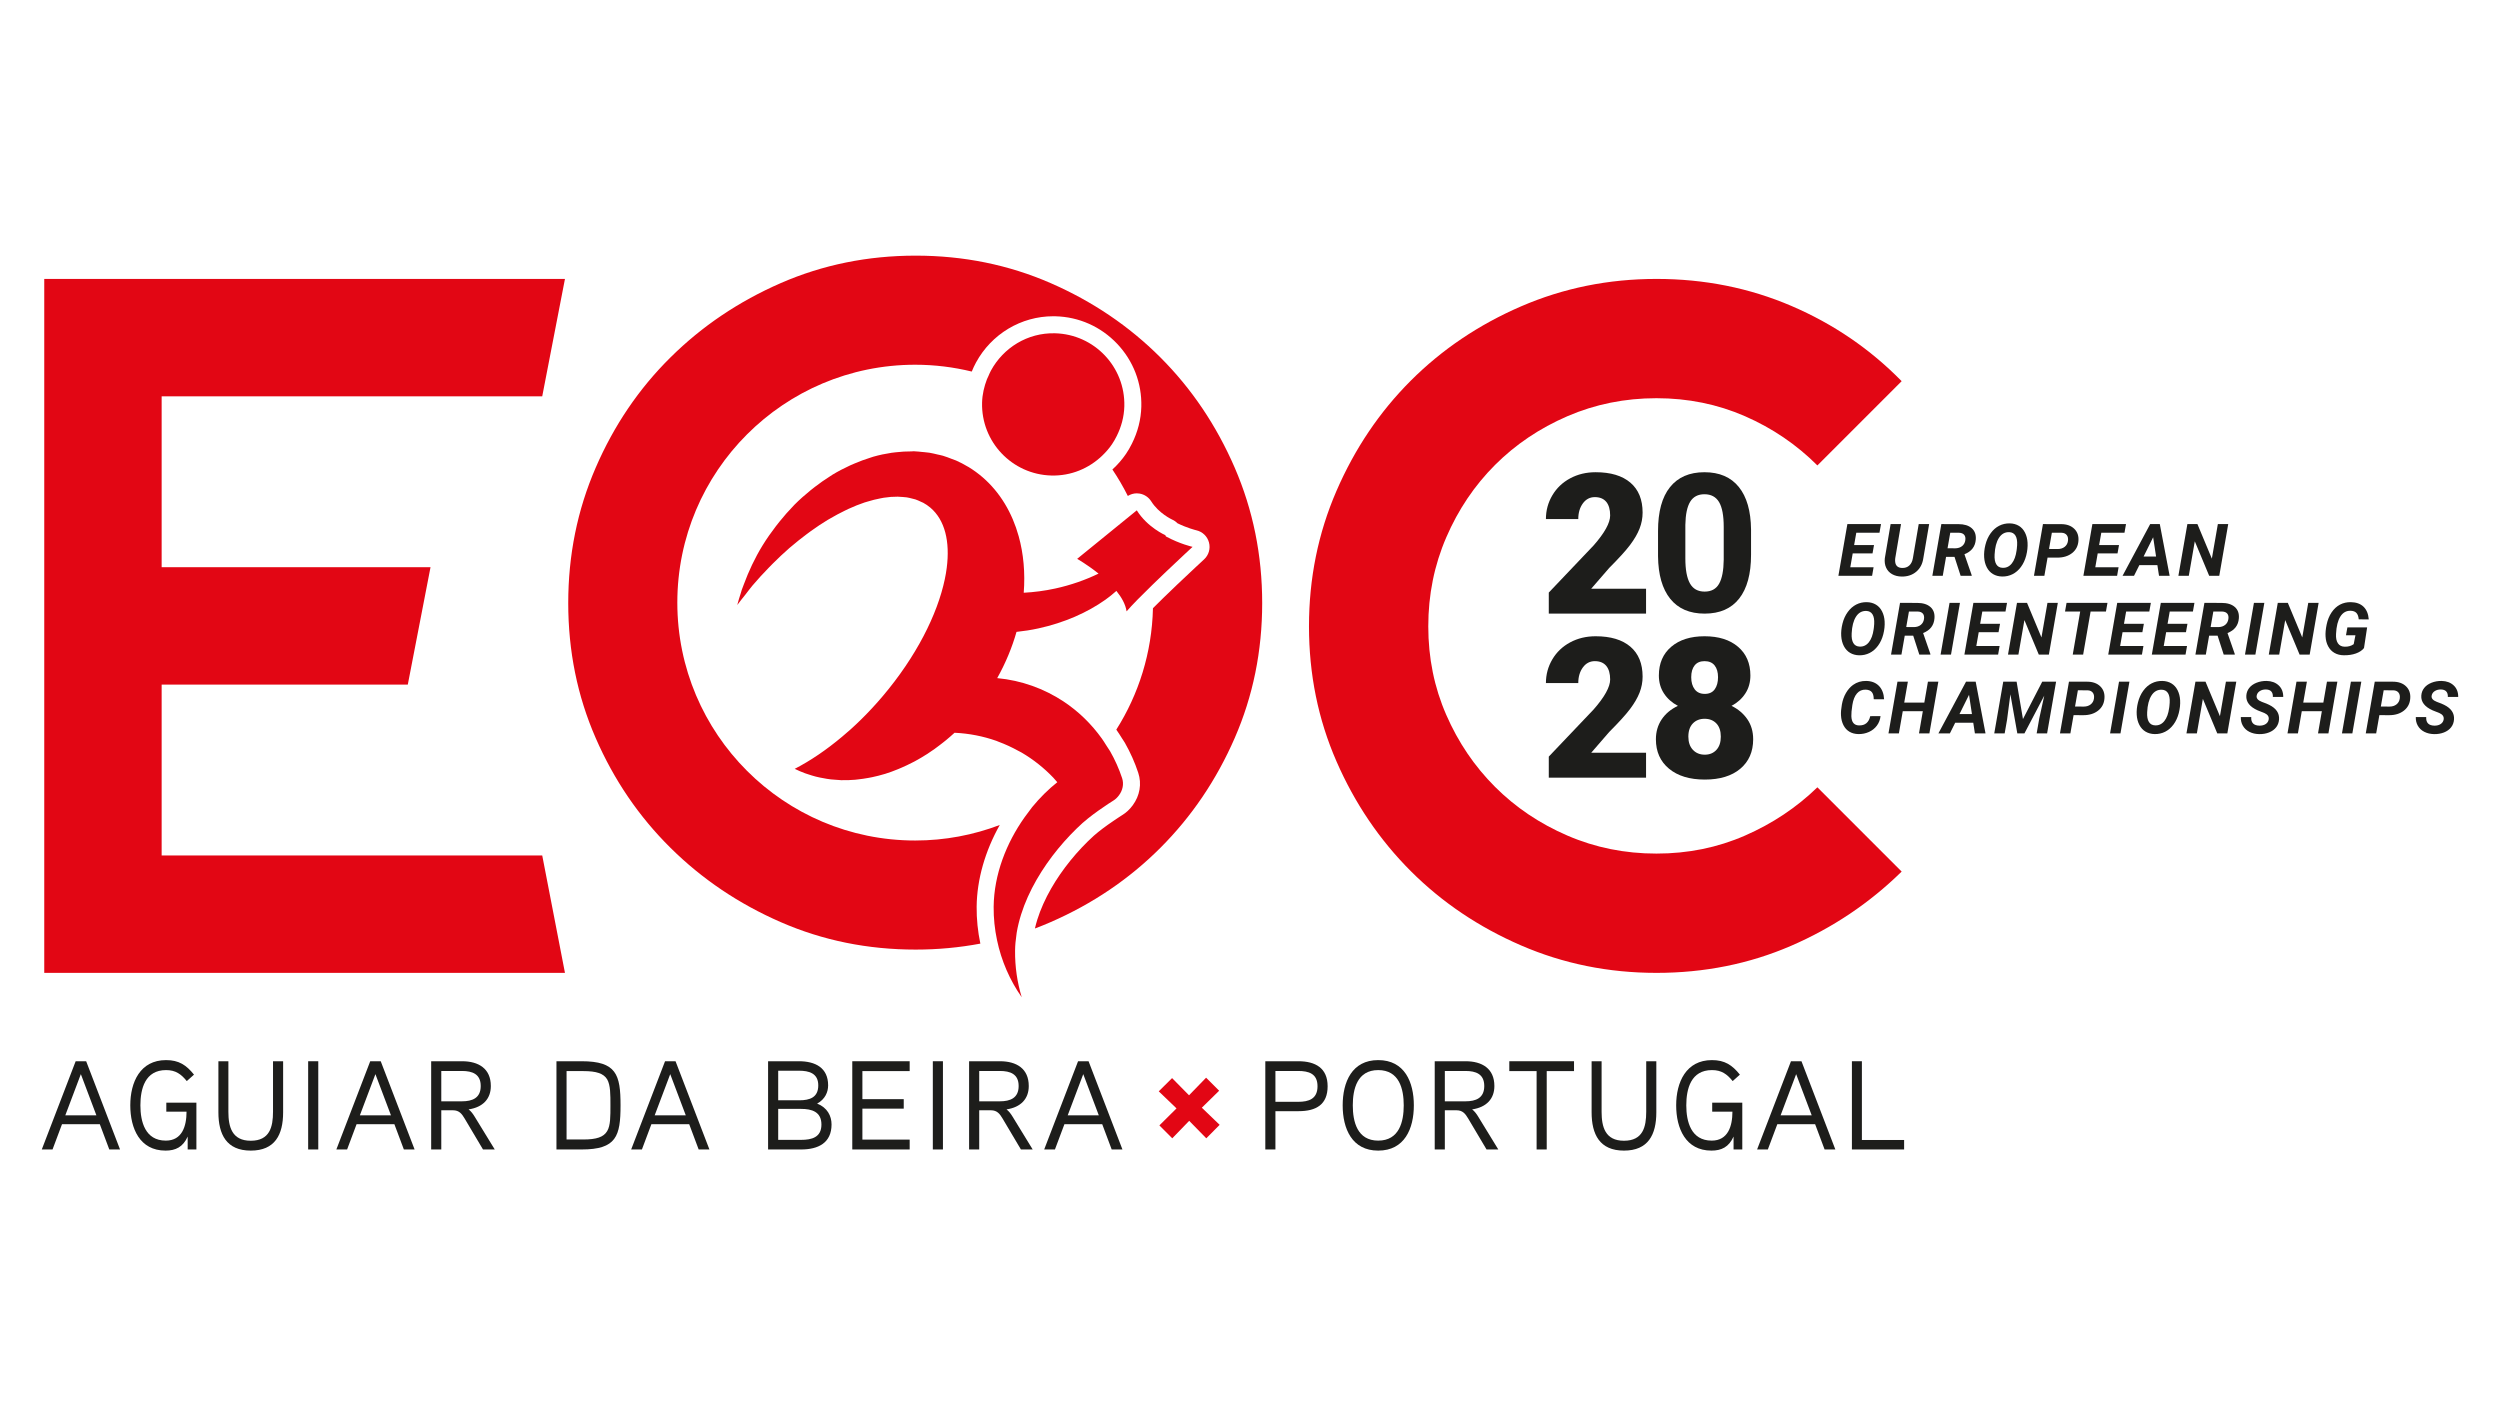 <?xml version="1.0" encoding="UTF-8" standalone="no"?>
<!DOCTYPE svg PUBLIC "-//W3C//DTD SVG 1.1//EN" "http://www.w3.org/Graphics/SVG/1.1/DTD/svg11.dtd">
<svg width="100%" height="100%" viewBox="0 0 1920 1080" version="1.1" xmlns="http://www.w3.org/2000/svg" xmlns:xlink="http://www.w3.org/1999/xlink" xml:space="preserve" xmlns:serif="http://www.serif.com/" style="fill-rule:evenodd;clip-rule:evenodd;stroke-linejoin:round;stroke-miterlimit:2;">
    <g id="Camada-1" serif:id="Camada 1">
        <g transform="matrix(1,0,0,1,1323.82,429.206)">
            <path d="M0,-24.483C0,-33.252 -1.198,-39.634 -3.593,-43.631C-5.988,-47.626 -9.726,-49.626 -14.808,-49.626C-19.744,-49.626 -23.386,-47.724 -25.732,-43.921C-28.081,-40.119 -29.328,-34.173 -29.472,-26.083L-29.472,-0.361C-29.472,8.261 -28.3,14.669 -25.951,18.86C-23.605,23.048 -19.842,25.144 -14.664,25.144C-9.535,25.144 -5.831,23.134 -3.557,19.113C-1.283,15.092 -0.098,8.942 0,0.656L0,-24.483ZM20.98,-3.095C20.98,11.52 17.955,22.699 11.905,30.443C5.854,38.187 -3.002,42.056 -14.664,42.056C-26.181,42.056 -34.988,38.259 -41.085,30.66C-47.185,23.063 -50.305,12.176 -50.45,-2.005L-50.45,-21.46C-50.45,-36.22 -47.391,-47.422 -41.268,-55.07C-35.146,-62.716 -26.326,-66.539 -14.808,-66.539C-3.291,-66.539 5.516,-62.752 11.615,-55.178C17.712,-47.605 20.833,-36.728 20.98,-22.549L20.98,-3.095Z" style="fill:rgb(29,29,27);fill-rule:nonzero;"/>
        </g>
        <g transform="matrix(1,0,0,1,807.463,255.805)">
            <path d="M0,109.395C15.151,109.784 28.908,103.876 39.03,94.148C41.812,91.478 44.369,88.575 46.545,85.37C47.904,83.37 49.084,81.252 50.172,79.077C53.637,72.143 55.813,64.436 56.026,56.172C56.792,26 32.963,0.925 2.795,0.155C-18.406,-0.389 -36.9,11.352 -46.403,28.783C-47.164,30.184 -47.775,31.674 -48.419,33.143C-48.75,33.904 -49.164,34.616 -49.461,35.394C-51.612,41.03 -53.064,47.013 -53.227,53.377C-53.997,83.545 -30.164,108.621 0,109.395" style="fill:rgb(226,6,20);fill-rule:nonzero;"/>
        </g>
        <g transform="matrix(1,0,0,1,779.58,382.419)">
            <path d="M0,347.609C0.046,343.555 0.435,339.509 1.042,335.479C1.134,334.864 1.18,334.253 1.284,333.638C2.079,329.006 3.218,324.391 4.649,319.839C7.523,310.721 11.582,301.822 16.44,293.353C26.147,276.415 39.047,261.21 51.988,249.49C51.988,249.494 51.988,249.499 51.992,249.503C57.068,245.063 62.511,241.072 68.114,237.297C70.52,235.678 72.88,233.992 75.374,232.494C75.403,232.473 75.436,232.456 75.47,232.44C77.257,231.364 78.658,229.908 79.842,228.297C82.604,224.573 83.713,219.774 82.198,215.188C79.813,207.971 76.704,201.075 72.997,194.56C72.436,193.573 71.733,192.677 71.143,191.711C70.704,190.995 70.219,190.313 69.775,189.606C68.771,188.008 67.784,186.401 66.687,184.866C58.641,173.614 48.645,163.844 37.059,156.208C29.653,151.338 21.632,147.317 13.126,144.296C4.615,141.275 -4.381,139.25 -13.72,138.375C-7.243,126.764 -2.314,114.831 1.104,102.868C6.644,102.287 12.268,101.433 17.967,100.182C27.921,98.006 37.314,94.952 45.951,91.22C54.587,87.487 62.465,83.065 69.382,78.161C72.411,76.01 75.169,73.73 77.813,71.403C81.809,76.362 84.838,81.701 85.637,87.107C89.637,82.404 97.286,74.709 105.441,66.78C108.855,63.462 112.345,60.106 115.705,56.901C126.747,46.395 136.308,37.57 136.308,37.57C136.308,37.57 126.621,35.399 115.872,29.578C115.676,29.248 115.571,28.884 115.353,28.562C115.353,28.562 101.701,22.658 93.474,9.524L92.16,10.595L64.39,33.185L47.679,46.771C47.679,46.771 55.528,51.252 64.106,58.114C54.072,62.968 42.917,66.926 30.883,69.554C22.628,71.37 14.523,72.374 6.649,72.809C7.82,57.583 6.506,42.855 2.766,29.394C0.28,20.432 -3.285,12.026 -7.896,4.415C-10.201,0.607 -12.77,-2.995 -15.599,-6.38C-21.247,-13.138 -27.946,-18.987 -35.653,-23.703C-35.837,-23.82 -36.038,-23.9 -36.231,-24.013C-39.181,-25.782 -42.21,-27.377 -45.302,-28.741C-46.415,-29.23 -47.578,-29.561 -48.7,-30C-50.921,-30.858 -53.139,-31.741 -55.415,-32.406C-56.796,-32.812 -58.215,-33.054 -59.612,-33.385C-61.696,-33.875 -63.771,-34.402 -65.892,-34.741C-67.202,-34.946 -68.533,-35.029 -69.851,-35.18C-70.068,-35.205 -70.286,-35.214 -70.512,-35.235C-70.842,-35.268 -71.181,-35.285 -71.516,-35.322L-71.52,-35.343L-71.52,-35.322C-73.227,-35.502 -74.93,-35.707 -76.663,-35.77C-77.001,-35.783 -77.336,-35.845 -77.683,-35.849C-77.796,-35.854 -77.905,-35.841 -78.014,-35.837L-78.018,-35.849L-78.018,-35.837C-78.57,-35.816 -79.131,-35.741 -79.679,-35.745C-83.571,-35.766 -87.487,-35.532 -91.433,-35.08C-92.558,-34.954 -93.68,-34.854 -94.809,-34.686C-99.475,-33.988 -104.157,-33.013 -108.822,-31.686C-109.63,-31.46 -110.437,-31.142 -111.245,-30.895C-115.27,-29.653 -119.278,-28.163 -123.262,-26.464C-124.421,-25.971 -125.571,-25.498 -126.726,-24.967C-131.325,-22.845 -135.898,-20.485 -140.367,-17.77C-140.961,-17.406 -141.538,-16.983 -142.132,-16.606C-146.09,-14.125 -149.969,-11.389 -153.773,-8.464C-154.873,-7.611 -155.961,-6.774 -157.053,-5.882C-161.292,-2.435 -165.451,1.214 -169.43,5.21C-169.735,5.519 -170.024,5.875 -170.334,6.185L-170.334,6.189C-174.007,9.946 -177.522,13.984 -180.911,18.189C-181.857,19.361 -182.798,20.541 -183.719,21.75C-187.288,26.424 -190.744,31.269 -193.907,36.445L-193.924,36.457C-196.907,41.332 -199.568,46.277 -201.953,51.273C-204.338,56.269 -206.443,61.307 -208.305,66.361C-208.832,67.792 -209.443,69.219 -209.924,70.65C-210.209,71.487 -210.41,72.336 -210.673,73.173C-211.644,76.194 -212.585,79.211 -213.368,82.228C-211.376,79.512 -209.159,76.839 -207.05,74.152C-205.422,72.064 -203.895,69.96 -202.171,67.901C-201.999,67.705 -201.861,67.5 -201.698,67.307C-197.623,62.479 -193.426,57.964 -189.179,53.587C-188.162,52.545 -187.158,51.512 -186.137,50.491C-181.915,46.277 -177.647,42.223 -173.338,38.474C-173.334,38.474 -173.334,38.474 -173.334,38.47C-172.961,38.152 -172.601,37.88 -172.233,37.562C-168.187,34.089 -164.12,30.88 -160.045,27.829C-159.011,27.064 -157.99,26.29 -156.953,25.541C-152.63,22.432 -148.308,19.528 -144.019,16.934C-143.4,16.557 -142.798,16.243 -142.178,15.884C-138.337,13.62 -134.534,11.599 -130.772,9.775C-129.814,9.306 -128.86,8.825 -127.91,8.39C-123.747,6.486 -119.659,4.829 -115.663,3.498L-115.659,3.498C-114.935,3.256 -114.236,3.08 -113.521,2.862C-110.031,1.774 -106.634,0.933 -103.311,0.306C-102.512,0.159 -101.696,-0.029 -100.901,-0.15C-97.194,-0.732 -93.608,-1.004 -90.182,-0.97C-88.859,-0.949 -87.583,-0.841 -86.307,-0.736C-85.286,-0.644 -84.24,-0.594 -83.248,-0.447C-81.855,-0.23 -80.541,0.113 -79.227,0.448C-78.34,0.678 -77.424,0.837 -76.57,1.118C-75.156,1.586 -73.834,2.214 -72.508,2.837C-71.847,3.147 -71.139,3.377 -70.508,3.729C-68.591,4.783 -66.784,5.996 -65.106,7.419C-53.775,17.005 -49.926,33.587 -52.478,53.633C-52.846,56.499 -53.344,59.424 -53.972,62.42C-59.692,89.684 -76.085,122.015 -101.491,152.058C-104.157,155.208 -106.86,158.263 -109.6,161.221C-115.048,167.108 -120.634,172.619 -126.283,177.715C-128.458,179.677 -130.651,181.531 -132.843,183.376C-144.982,193.569 -157.308,201.916 -169.229,208.05L-169.237,208.05C-169.229,208.059 -169.216,208.059 -169.208,208.063C-166.626,209.347 -163.978,210.46 -161.3,211.452C-160.43,211.774 -159.539,212.038 -158.66,212.326C-156.81,212.941 -154.953,213.523 -153.065,214.008C-152.028,214.276 -150.978,214.502 -149.927,214.728C-148.141,215.117 -146.329,215.456 -144.517,215.728C-143.442,215.887 -142.375,216.046 -141.3,216.172C-139.387,216.385 -137.45,216.523 -135.517,216.607C-134.806,216.64 -134.115,216.757 -133.408,216.77C-133.17,216.778 -132.935,216.745 -132.701,216.749C-129.442,216.803 -126.157,216.707 -122.864,216.427C-122.161,216.368 -121.454,216.259 -120.751,216.184C-118.052,215.9 -115.349,215.506 -112.638,215.008C-111.705,214.837 -110.776,214.669 -109.835,214.469C-106.592,213.778 -103.341,212.979 -100.098,211.983C-99.998,211.954 -99.897,211.933 -99.801,211.904C-96.458,210.87 -93.136,209.628 -89.83,208.276C-88.922,207.908 -88.023,207.519 -87.127,207.121C-84.474,205.975 -81.847,204.732 -79.236,203.381C-78.508,203 -77.767,202.657 -77.043,202.272C-73.834,200.544 -70.654,198.665 -67.52,196.652C-66.826,196.196 -66.139,195.703 -65.449,195.247C-64.223,194.426 -62.993,193.619 -61.788,192.757C-60.503,191.849 -59.252,190.878 -57.984,189.916C-57.127,189.259 -56.273,188.61 -55.424,187.937C-54.633,187.301 -53.817,186.69 -53.034,186.037C-50.821,184.204 -48.633,182.322 -46.495,180.338C-35.268,180.853 -24.49,182.999 -14.385,186.552C-13.825,186.748 -13.293,187.02 -12.733,187.226C-7.473,189.171 -2.427,191.51 2.414,194.188C3.218,194.627 4.059,194.991 4.841,195.456C9.389,198.113 13.737,201.079 17.841,204.339C21.946,207.59 25.82,211.121 29.427,214.908C30.477,216.008 31.423,217.184 32.419,218.326C25.502,223.824 18.984,230.297 13.088,237.486C12.172,238.599 11.347,239.812 10.481,240.988C9.435,242.398 8.352,243.779 7.331,245.218C-6.791,265.114 -16.189,289.307 -16.456,313.968C-16.548,322.751 -15.607,331.291 -13.879,339.538C-10.523,355.576 -3.988,370.463 5.105,383.463C3.385,377.794 2.075,371.944 1.213,365.961C0.351,359.973 -0.071,353.839 0,347.609" style="fill:rgb(226,6,20);fill-rule:nonzero;"/>
        </g>
        <g transform="matrix(1,0,0,1,948.271,566.427)">
            <path d="M0,-207.233C-14.067,-239.694 -33.084,-267.945 -57.081,-291.933C-81.073,-315.929 -109.186,-334.947 -141.413,-349.014C-173.664,-363.056 -208.196,-370.094 -245.034,-370.094C-281.875,-370.094 -316.407,-363.056 -348.638,-349.014C-380.877,-334.947 -409.116,-315.929 -433.338,-291.933C-457.59,-267.945 -476.737,-239.694 -490.787,-207.233C-504.858,-174.747 -511.867,-140.089 -511.867,-103.252C-511.867,-66.41 -504.858,-31.866 -490.787,0.361C-476.737,32.604 -457.59,60.701 -433.338,84.697C-409.116,108.701 -380.877,127.718 -348.638,141.773C-316.407,155.84 -281.875,162.861 -245.034,162.861C-227.971,162.861 -211.431,161.288 -195.355,158.271C-197.301,148.991 -198.309,139.476 -198.204,129.827C-197.97,108.906 -191.69,87.145 -180.451,67.161C-200.635,74.839 -222.514,79.086 -245.389,79.086C-346.291,79.086 -428.087,-2.715 -428.087,-103.612C-428.087,-204.517 -346.291,-286.31 -245.389,-286.31C-230.418,-286.31 -215.887,-284.473 -201.962,-281.071C-200.983,-283.481 -199.903,-285.808 -198.677,-288.063C-186.756,-309.95 -164.049,-323.545 -139.412,-323.545L-137.676,-323.52C-119.63,-323.068 -102.818,-315.582 -90.353,-302.452C-77.888,-289.339 -71.273,-272.163 -71.738,-254.112C-71.989,-244.338 -74.416,-234.786 -78.956,-225.706C-80.299,-223.007 -81.776,-220.405 -83.449,-217.932C-86.499,-213.438 -90.048,-209.413 -93.951,-205.848C-89.571,-199.367 -85.633,-192.567 -82.098,-185.534C-80.047,-186.814 -77.667,-187.542 -75.227,-187.542C-74.876,-187.542 -73.432,-187.421 -73.089,-187.362C-69.407,-186.756 -66.156,-184.588 -64.16,-181.438C-58.34,-172.136 -48.21,-167.467 -48.114,-167.425C-46.553,-166.739 -45.147,-165.768 -43.984,-164.563C-36.549,-160.923 -30.168,-159.332 -29.44,-159.153C-24.741,-158.09 -21.013,-154.496 -19.766,-149.776C-18.519,-145.106 -19.954,-140.144 -23.519,-136.838C-23.971,-136.424 -33.281,-127.834 -43.997,-117.65C-52.327,-109.704 -58.332,-103.817 -62.8,-99.327C-63.591,-65.076 -73.792,-33.167 -90.943,-6.07C-89.349,-3.782 -87.847,-1.468 -86.407,0.879L-85.864,1.687C-85.378,2.398 -84.859,3.189 -84.374,4.03C-80.148,11.465 -76.7,19.202 -74.102,27.077C-71.307,35.545 -72.863,44.65 -78.361,52.073C-80.746,55.29 -83.407,57.768 -86.499,59.621C-88.148,60.621 -89.579,61.592 -91.006,62.563L-93.278,64.115C-99.127,68.061 -103.977,71.722 -108.119,75.328C-120.91,86.906 -132.596,101.325 -140.927,115.848C-145.517,123.844 -149.107,131.882 -151.593,139.756C-152.317,142.062 -152.923,144.363 -153.463,146.656C-149.409,145.133 -145.392,143.51 -141.413,141.773C-109.186,127.718 -81.073,108.701 -57.081,84.697C-33.084,60.701 -14.067,32.604 0,0.361C14.05,-31.866 21.088,-66.41 21.088,-103.252C21.088,-140.089 14.05,-174.747 0,-207.233" style="fill:rgb(226,6,20);fill-rule:nonzero;"/>
        </g>
        <g transform="matrix(1,0,0,1,1438.1,419.715)">
            <path d="M0,5.295L-15.221,5.295L-17.076,15.931L0.817,15.931L-0.327,22.506L-26.216,22.506L-19.315,-17.211L6.517,-17.211L5.345,-10.584L-12.467,-10.584L-14.13,-1.116L1.144,-1.116L0,5.295Z" style="fill:rgb(29,29,27);fill-rule:nonzero;"/>
        </g>
        <g transform="matrix(1,0,0,1,1481.59,442.867)">
            <path d="M0,-40.363L-4.474,-14.175C-5.091,-9.795 -6.914,-6.33 -9.929,-3.784C-12.949,-1.238 -16.696,0 -21.17,-0.074C-23.969,-0.127 -26.4,-0.74 -28.468,-1.913C-30.531,-3.085 -32.051,-4.74 -33.036,-6.877C-34.017,-9.014 -34.352,-11.437 -34.045,-14.151L-29.6,-40.363L-21.607,-40.363L-26.053,-14.122C-26.18,-13.105 -26.188,-12.148 -26.078,-11.258C-25.714,-8.312 -23.961,-6.783 -20.815,-6.673C-18.559,-6.604 -16.712,-7.221 -15.278,-8.528C-13.84,-9.84 -12.912,-11.711 -12.495,-14.151L-8.021,-40.363L0,-40.363Z" style="fill:rgb(29,29,27);fill-rule:nonzero;"/>
        </g>
        <g transform="matrix(1,0,0,1,1495.72,423.67)">
            <path d="M0,-2.615L5.949,-2.562C8.058,-2.599 9.798,-3.167 11.171,-4.266C12.544,-5.369 13.37,-6.865 13.639,-8.756C13.897,-10.518 13.615,-11.899 12.794,-12.9C11.976,-13.901 10.677,-14.436 8.895,-14.51L2.076,-14.538L0,-2.615ZM5.349,4.013L-1.144,4.013L-3.682,18.551L-11.674,18.551L-4.773,-21.166L8.376,-21.137C12.777,-21.137 16.165,-20.104 18.539,-18.028C20.913,-15.956 21.963,-13.075 21.689,-9.382C21.305,-3.927 18.396,-0.135 12.961,1.994L18.551,18.114L18.551,18.551L10.04,18.551L5.349,4.013Z" style="fill:rgb(29,29,27);fill-rule:nonzero;"/>
        </g>
        <g transform="matrix(1,0,0,1,1548.93,423.453)">
            <path d="M0,-2.182L0.221,-4.773C0.4,-8.009 -0.033,-10.465 -1.079,-12.14C-2.125,-13.811 -3.71,-14.685 -5.839,-14.759C-9.165,-14.865 -11.809,-13.394 -13.762,-10.338C-15.715,-7.281 -16.823,-3.011 -17.076,2.48C-17.26,5.7 -16.831,8.18 -15.793,9.917C-14.759,11.654 -13.149,12.557 -10.967,12.63C-8.111,12.757 -5.745,11.645 -3.874,9.288C-2.002,6.934 -0.772,3.6 -0.192,-0.711L0,-2.182ZM-11.319,19.315C-13.958,19.258 -16.279,18.637 -18.289,17.444C-20.3,16.255 -21.889,14.534 -23.062,12.287C-24.235,10.044 -24.913,7.465 -25.097,4.556C-25.297,1.573 -24.978,-1.61 -24.141,-4.993C-23.303,-8.377 -21.959,-11.347 -20.104,-13.913C-18.249,-16.475 -16.071,-18.396 -13.57,-19.666C-11.069,-20.941 -8.364,-21.55 -5.455,-21.497C-2.783,-21.44 -0.445,-20.811 1.557,-19.601C3.555,-18.392 5.128,-16.655 6.276,-14.391C7.42,-12.124 8.074,-9.557 8.238,-6.685C8.421,-3.481 8.074,-0.192 7.204,3.191C6.329,6.575 4.973,9.5 3.138,11.976C1.299,14.448 -0.85,16.304 -3.314,17.542C-5.778,18.776 -8.446,19.368 -11.319,19.315" style="fill:rgb(29,29,27);fill-rule:nonzero;"/>
        </g>
        <g transform="matrix(1,0,0,1,1573.65,423.127)">
            <path d="M0,-1.529L6.656,-1.476C8.802,-1.476 10.583,-2.028 12.001,-3.139C13.419,-4.246 14.265,-5.746 14.538,-7.638C14.812,-9.53 14.506,-11.042 13.623,-12.169C12.74,-13.293 11.437,-13.894 9.709,-13.967L2.182,-13.996L0,-1.529ZM-1.12,5.099L-3.575,19.094L-11.568,19.094L-4.666,-20.623L9.247,-20.595C13.537,-20.595 16.912,-19.406 19.368,-17.024C21.82,-14.641 22.895,-11.532 22.584,-7.695C22.294,-3.801 20.672,-0.691 17.717,1.634C14.759,3.963 10.992,5.127 6.411,5.127L-1.12,5.099Z" style="fill:rgb(29,29,27);fill-rule:nonzero;"/>
        </g>
        <g transform="matrix(1,0,0,1,1626.26,419.715)">
            <path d="M0,5.295L-15.221,5.295L-17.076,15.931L0.817,15.931L-0.327,22.506L-26.217,22.506L-19.315,-17.211L6.517,-17.211L5.345,-10.584L-12.467,-10.584L-14.13,-1.116L1.144,-1.116L0,5.295Z" style="fill:rgb(29,29,27);fill-rule:nonzero;"/>
        </g>
        <g transform="matrix(1,0,0,1,1646.29,417.316)">
            <path d="M0,10.093L9.574,10.093L7.335,-4.691L0,10.093ZM10.583,16.721L-3.277,16.721L-7.367,24.905L-16.177,24.905L5.046,-14.812L12.438,-14.812L19.993,24.905L11.838,24.905L10.583,16.721Z" style="fill:rgb(29,29,27);fill-rule:nonzero;"/>
        </g>
        <g transform="matrix(1,0,0,1,1704.4,402.504)">
            <path d="M0,39.717L-7.747,39.717L-18.796,13.231L-23.405,39.717L-31.398,39.717L-24.496,0L-16.778,0L-5.7,26.543L-1.091,0L6.873,0L0,39.717Z" style="fill:rgb(29,29,27);fill-rule:nonzero;"/>
        </g>
        <g transform="matrix(1,0,0,1,1439.16,483.956)">
            <path d="M0,-2.182L0.221,-4.773C0.4,-8.009 -0.033,-10.465 -1.079,-12.14C-2.125,-13.811 -3.71,-14.685 -5.839,-14.759C-9.165,-14.865 -11.809,-13.394 -13.762,-10.338C-15.715,-7.281 -16.823,-3.011 -17.076,2.48C-17.26,5.7 -16.831,8.18 -15.793,9.917C-14.759,11.654 -13.149,12.557 -10.967,12.63C-8.111,12.757 -5.745,11.645 -3.874,9.288C-2.002,6.934 -0.772,3.6 -0.192,-0.711L0,-2.182ZM-11.319,19.315C-13.958,19.258 -16.279,18.637 -18.289,17.444C-20.3,16.255 -21.889,14.534 -23.062,12.287C-24.235,10.044 -24.913,7.465 -25.097,4.556C-25.297,1.573 -24.978,-1.61 -24.141,-4.993C-23.303,-8.377 -21.959,-11.347 -20.104,-13.913C-18.249,-16.475 -16.071,-18.396 -13.57,-19.666C-11.069,-20.941 -8.364,-21.55 -5.455,-21.497C-2.783,-21.44 -0.445,-20.811 1.557,-19.601C3.555,-18.392 5.128,-16.655 6.276,-14.391C7.42,-12.124 8.074,-9.557 8.238,-6.685C8.421,-3.481 8.074,-0.192 7.204,3.191C6.329,6.575 4.973,9.5 3.138,11.976C1.299,14.448 -0.85,16.304 -3.314,17.542C-5.778,18.776 -8.446,19.368 -11.319,19.315" style="fill:rgb(29,29,27);fill-rule:nonzero;"/>
        </g>
        <g transform="matrix(1,0,0,1,1463.99,484.173)">
            <path d="M0,-2.615L5.949,-2.562C8.058,-2.599 9.799,-3.167 11.172,-4.266C12.544,-5.369 13.37,-6.865 13.64,-8.756C13.897,-10.518 13.615,-11.899 12.794,-12.9C11.976,-13.901 10.677,-14.436 8.896,-14.51L2.076,-14.538L0,-2.615ZM5.349,4.013L-1.144,4.013L-3.682,18.551L-11.674,18.551L-4.773,-21.166L8.377,-21.137C12.777,-21.137 16.165,-20.104 18.539,-18.028C20.913,-15.956 21.963,-13.075 21.689,-9.382C21.305,-3.927 18.396,-0.135 12.961,1.994L18.551,18.114L18.551,18.551L10.04,18.551L5.349,4.013Z" style="fill:rgb(29,29,27);fill-rule:nonzero;"/>
        </g>
        <g transform="matrix(-1,0,0,1,1497.25,463.007)">
            <path d="M-1.119,39.717L6.873,39.717L0.001,0L-7.992,0L-1.119,39.717Z" style="fill:rgb(29,29,27);fill-rule:nonzero;"/>
        </g>
        <g transform="matrix(1,0,0,1,1534.88,480.218)">
            <path d="M0,5.295L-15.221,5.295L-17.076,15.931L0.817,15.931L-0.327,22.506L-26.216,22.506L-19.315,-17.211L6.517,-17.211L5.345,-10.584L-12.467,-10.584L-14.13,-1.116L1.144,-1.116L0,5.295Z" style="fill:rgb(29,29,27);fill-rule:nonzero;"/>
        </g>
        <g transform="matrix(1,0,0,1,1573.54,463.007)">
            <path d="M0,39.717L-7.747,39.717L-18.796,13.231L-23.405,39.717L-31.398,39.717L-24.496,0L-16.777,0L-5.7,26.543L-1.091,0L6.873,0L0,39.717Z" style="fill:rgb(29,29,27);fill-rule:nonzero;"/>
        </g>
        <g transform="matrix(1,0,0,1,1617.37,496.096)">
            <path d="M0,-26.461L-11.784,-26.461L-17.513,6.628L-25.505,6.628L-19.777,-26.461L-31.426,-26.461L-30.254,-33.089L1.173,-33.089L0,-26.461Z" style="fill:rgb(29,29,27);fill-rule:nonzero;"/>
        </g>
        <g transform="matrix(1,0,0,1,1645.34,480.218)">
            <path d="M0,5.295L-15.221,5.295L-17.076,15.931L0.817,15.931L-0.327,22.506L-26.216,22.506L-19.315,-17.211L6.517,-17.211L5.345,-10.584L-12.467,-10.584L-14.13,-1.116L1.144,-1.116L0,5.295Z" style="fill:rgb(29,29,27);fill-rule:nonzero;"/>
        </g>
        <g transform="matrix(1,0,0,1,1678.82,480.218)">
            <path d="M0,5.295L-15.221,5.295L-17.076,15.931L0.817,15.931L-0.327,22.506L-26.216,22.506L-19.315,-17.211L6.517,-17.211L5.345,-10.584L-12.467,-10.584L-14.13,-1.116L1.144,-1.116L0,5.295Z" style="fill:rgb(29,29,27);fill-rule:nonzero;"/>
        </g>
        <g transform="matrix(1,0,0,1,1697.76,484.173)">
            <path d="M0,-2.615L5.949,-2.562C8.058,-2.599 9.798,-3.167 11.171,-4.266C12.544,-5.369 13.37,-6.865 13.639,-8.756C13.897,-10.518 13.615,-11.899 12.794,-12.9C11.976,-13.901 10.677,-14.436 8.896,-14.51L2.076,-14.538L0,-2.615ZM5.349,4.013L-1.144,4.013L-3.682,18.551L-11.674,18.551L-4.773,-21.166L8.377,-21.137C12.777,-21.137 16.165,-20.104 18.539,-18.028C20.913,-15.956 21.963,-13.075 21.689,-9.382C21.305,-3.927 18.396,-0.135 12.961,1.994L18.551,18.114L18.551,18.551L10.04,18.551L5.349,4.013Z" style="fill:rgb(29,29,27);fill-rule:nonzero;"/>
        </g>
        <g transform="matrix(-1,0,0,1,1731.02,463.007)">
            <path d="M-1.119,39.717L6.873,39.717L0.001,0L-7.992,0L-1.119,39.717Z" style="fill:rgb(29,29,27);fill-rule:nonzero;"/>
        </g>
        <g transform="matrix(1,0,0,1,1773.83,463.007)">
            <path d="M0,39.717L-7.747,39.717L-18.796,13.231L-23.405,39.717L-31.398,39.717L-24.496,0L-16.778,0L-5.7,26.543L-1.091,0L6.873,0L0,39.717Z" style="fill:rgb(29,29,27);fill-rule:nonzero;"/>
        </g>
        <g transform="matrix(1,0,0,1,1815.55,467.996)">
            <path d="M0,29.71C-1.418,31.508 -3.498,32.897 -6.231,33.87C-8.969,34.842 -12.058,35.3 -15.495,35.247C-18.204,35.226 -20.586,34.634 -22.641,33.461C-24.696,32.288 -26.315,30.601 -27.495,28.398C-28.68,26.2 -29.35,23.691 -29.514,20.872C-29.698,18.253 -29.42,15.176 -28.684,11.637C-27.945,8.099 -26.682,4.997 -24.893,2.333C-23.099,-0.331 -20.949,-2.321 -18.441,-3.641C-15.932,-4.957 -13.149,-5.59 -10.093,-5.537C-5.945,-5.463 -2.701,-4.295 -0.355,-2.031C1.99,0.233 3.326,3.477 3.657,7.694L-4.037,7.67C-4.237,5.451 -4.83,3.812 -5.81,2.758C-6.791,1.704 -8.258,1.14 -10.203,1.066C-13.566,0.956 -16.218,2.435 -18.155,5.5C-20.091,8.564 -21.195,13.006 -21.468,18.825C-21.652,21.934 -21.174,24.345 -20.034,26.053C-18.898,27.761 -17.166,28.635 -14.841,28.672C-12.132,28.746 -9.819,28.1 -7.911,26.735L-6.575,19.887L-13.831,19.887L-12.765,13.86L2.399,13.86L0,29.71Z" style="fill:rgb(29,29,27);fill-rule:nonzero;"/>
        </g>
        <g transform="matrix(1,0,0,1,1444.26,536.748)">
            <path d="M0,13.223C-0.306,15.969 -1.242,18.4 -2.807,20.517C-4.372,22.637 -6.407,24.264 -8.92,25.4C-11.429,26.536 -14.138,27.079 -17.047,27.026C-19.666,26.969 -21.946,26.364 -23.896,25.212C-25.84,24.055 -27.373,22.384 -28.488,20.19C-29.608,18 -30.241,15.474 -30.384,12.622C-30.515,10.383 -30.282,7.601 -29.69,4.274C-29.101,0.944 -28.043,-2.01 -26.527,-4.592C-25.007,-7.175 -23.205,-9.218 -21.113,-10.73C-18.167,-12.838 -14.8,-13.856 -11.02,-13.786C-6.91,-13.713 -3.649,-12.442 -1.238,-9.978C1.169,-7.514 2.493,-4.09 2.73,0.29L-5.234,0.262C-5.234,-2.247 -5.737,-4.082 -6.734,-5.246C-7.735,-6.411 -9.292,-7.028 -11.4,-7.101C-14.13,-7.191 -16.369,-6.219 -18.126,-4.184C-19.879,-2.145 -21.056,0.826 -21.656,4.736C-22.241,8.54 -22.494,11.384 -22.42,13.276C-22.331,15.675 -21.795,17.444 -20.811,18.58C-19.83,19.72 -18.457,20.312 -16.692,20.37C-14.256,20.459 -12.303,19.883 -10.84,18.637C-9.378,17.391 -8.409,15.605 -7.935,13.276L0,13.223Z" style="fill:rgb(29,29,27);fill-rule:nonzero;"/>
        </g>
        <g transform="matrix(1,0,0,1,1481.78,523.51)">
            <path d="M0,39.717L-7.992,39.717L-5.046,22.694L-20.459,22.694L-23.434,39.717L-31.426,39.717L-24.525,0L-16.532,0L-19.34,16.095L-3.902,16.095L-1.12,0L6.873,0L0,39.717Z" style="fill:rgb(29,29,27);fill-rule:nonzero;"/>
        </g>
        <g transform="matrix(1,0,0,1,1504.88,538.322)">
            <path d="M0,10.093L9.574,10.093L7.335,-4.691L0,10.093ZM10.583,16.721L-3.277,16.721L-7.367,24.905L-16.177,24.905L5.046,-14.812L12.438,-14.812L19.993,24.905L11.838,24.905L10.583,16.721Z" style="fill:rgb(29,29,27);fill-rule:nonzero;"/>
        </g>
        <g transform="matrix(1,0,0,1,1548.75,563.227)">
            <path d="M0,-39.717L4.883,-10.992L19.695,-39.717L30.335,-39.717L23.434,0L15.413,0L17.378,-11.319L21.252,-28.995L6.031,0L0.547,0L-4.773,-30.004L-7.335,-10.448L-9.165,0L-17.158,0L-10.256,-39.717L0,-39.717Z" style="fill:rgb(29,29,27);fill-rule:nonzero;"/>
        </g>
        <g transform="matrix(1,0,0,1,1593.63,544.133)">
            <path d="M0,-1.529L6.656,-1.476C8.802,-1.476 10.583,-2.028 12.001,-3.139C13.419,-4.246 14.265,-5.746 14.538,-7.638C14.812,-9.53 14.506,-11.042 13.623,-12.169C12.74,-13.293 11.437,-13.894 9.709,-13.967L2.182,-13.996L0,-1.529ZM-1.12,5.099L-3.575,19.094L-11.568,19.094L-4.666,-20.623L9.247,-20.595C13.537,-20.595 16.912,-19.406 19.368,-17.024C21.82,-14.641 22.895,-11.532 22.584,-7.695C22.294,-3.801 20.672,-0.691 17.717,1.634C14.759,3.963 10.992,5.127 6.411,5.127L-1.12,5.099Z" style="fill:rgb(29,29,27);fill-rule:nonzero;"/>
        </g>
        <g transform="matrix(-1,0,0,1,1627.41,523.51)">
            <path d="M-1.119,39.717L6.873,39.717L0.001,0L-7.992,0L-1.119,39.717Z" style="fill:rgb(29,29,27);fill-rule:nonzero;"/>
        </g>
        <g transform="matrix(1,0,0,1,1666.1,544.459)">
            <path d="M0,-2.182L0.221,-4.773C0.4,-8.009 -0.033,-10.465 -1.079,-12.14C-2.125,-13.811 -3.71,-14.685 -5.839,-14.759C-9.165,-14.865 -11.809,-13.394 -13.762,-10.338C-15.715,-7.281 -16.823,-3.011 -17.076,2.48C-17.26,5.7 -16.831,8.18 -15.793,9.917C-14.759,11.654 -13.149,12.557 -10.967,12.63C-8.111,12.757 -5.745,11.645 -3.874,9.288C-2.002,6.934 -0.772,3.6 -0.192,-0.711L0,-2.182ZM-11.319,19.315C-13.958,19.258 -16.279,18.637 -18.289,17.444C-20.3,16.255 -21.889,14.534 -23.062,12.287C-24.235,10.044 -24.913,7.465 -25.097,4.556C-25.297,1.573 -24.978,-1.61 -24.141,-4.993C-23.303,-8.377 -21.959,-11.347 -20.104,-13.913C-18.249,-16.475 -16.071,-18.396 -13.57,-19.666C-11.069,-20.941 -8.364,-21.55 -5.455,-21.497C-2.783,-21.44 -0.445,-20.811 1.557,-19.601C3.555,-18.392 5.128,-16.655 6.276,-14.391C7.42,-12.124 8.074,-9.557 8.238,-6.685C8.421,-3.481 8.074,-0.192 7.204,3.191C6.329,6.575 4.973,9.5 3.138,11.976C1.299,14.448 -0.85,16.304 -3.314,17.542C-5.778,18.776 -8.446,19.368 -11.319,19.315" style="fill:rgb(29,29,27);fill-rule:nonzero;"/>
        </g>
        <g transform="matrix(1,0,0,1,1710.6,523.51)">
            <path d="M0,39.717L-7.747,39.717L-18.796,13.231L-23.405,39.717L-31.398,39.717L-24.496,0L-16.778,0L-5.7,26.543L-1.091,0L6.873,0L0,39.717Z" style="fill:rgb(29,29,27);fill-rule:nonzero;"/>
        </g>
        <g transform="matrix(1,0,0,1,1742.34,534.17)">
            <path d="M0,18.445C0.38,16.279 -0.682,14.625 -3.191,13.48L-8.458,11.38C-14.567,8.651 -17.468,4.896 -17.162,0.115C-17.031,-2.104 -16.304,-4.069 -14.976,-5.777C-13.652,-7.485 -11.784,-8.83 -9.386,-9.802C-6.983,-10.775 -4.393,-11.241 -1.61,-11.208C2.227,-11.134 5.328,-9.994 7.69,-7.784C10.056,-5.573 11.22,-2.615 11.184,1.095L3.216,1.095C3.31,-0.702 2.913,-2.104 2.031,-3.105C1.148,-4.106 -0.221,-4.621 -2.076,-4.658C-3.894,-4.695 -5.475,-4.282 -6.82,-3.42C-8.168,-2.553 -8.969,-1.369 -9.222,0.143C-9.566,2.125 -8.242,3.698 -5.238,4.859L-1.639,6.223L0.433,7.18C5.798,9.836 8.307,13.562 7.964,18.363C7.8,20.709 7.048,22.731 5.712,24.431C4.376,26.135 2.558,27.439 0.257,28.346C-2.043,29.257 -4.576,29.686 -7.339,29.629C-10.158,29.576 -12.667,28.983 -14.869,27.855C-17.068,26.728 -18.743,25.138 -19.887,23.083C-20.962,21.175 -21.46,18.993 -21.387,16.537L-13.394,16.561C-13.652,20.872 -11.531,23.066 -7.04,23.136C-5.095,23.136 -3.494,22.711 -2.239,21.857C-0.985,20.999 -0.237,19.863 0,18.445" style="fill:rgb(29,29,27);fill-rule:nonzero;"/>
        </g>
        <g transform="matrix(1,0,0,1,1788.23,523.51)">
            <path d="M0,39.717L-7.992,39.717L-5.046,22.694L-20.459,22.694L-23.434,39.717L-31.426,39.717L-24.525,0L-16.532,0L-19.339,16.095L-3.902,16.095L-1.12,0L6.873,0L0,39.717Z" style="fill:rgb(29,29,27);fill-rule:nonzero;"/>
        </g>
        <g transform="matrix(-1,0,0,1,1805.5,523.51)">
            <path d="M-1.119,39.717L6.873,39.717L0.001,0L-7.992,0L-1.119,39.717Z" style="fill:rgb(29,29,27);fill-rule:nonzero;"/>
        </g>
        <g transform="matrix(1,0,0,1,1828.48,544.133)">
            <path d="M0,-1.529L6.656,-1.476C8.802,-1.476 10.583,-2.028 12.001,-3.139C13.419,-4.246 14.265,-5.746 14.538,-7.638C14.812,-9.53 14.506,-11.042 13.623,-12.169C12.74,-13.293 11.437,-13.894 9.709,-13.967L2.182,-13.996L0,-1.529ZM-1.12,5.099L-3.575,19.094L-11.568,19.094L-4.666,-20.623L9.247,-20.595C13.537,-20.595 16.912,-19.406 19.368,-17.024C21.82,-14.641 22.895,-11.532 22.584,-7.695C22.294,-3.801 20.672,-0.691 17.717,1.634C14.759,3.963 10.992,5.127 6.411,5.127L-1.12,5.099Z" style="fill:rgb(29,29,27);fill-rule:nonzero;"/>
        </g>
        <g transform="matrix(1,0,0,1,1876.72,534.17)">
            <path d="M0,18.445C0.38,16.279 -0.682,14.625 -3.191,13.48L-8.458,11.38C-14.567,8.651 -17.468,4.896 -17.162,0.115C-17.031,-2.104 -16.304,-4.069 -14.976,-5.777C-13.652,-7.485 -11.784,-8.83 -9.386,-9.802C-6.983,-10.775 -4.393,-11.241 -1.61,-11.208C2.227,-11.134 5.328,-9.994 7.69,-7.784C10.056,-5.573 11.22,-2.615 11.184,1.095L3.216,1.095C3.31,-0.702 2.913,-2.104 2.031,-3.105C1.148,-4.106 -0.221,-4.621 -2.076,-4.658C-3.894,-4.695 -5.475,-4.282 -6.82,-3.42C-8.168,-2.553 -8.969,-1.369 -9.222,0.143C-9.566,2.125 -8.242,3.698 -5.238,4.859L-1.639,6.223L0.433,7.18C5.798,9.836 8.307,13.562 7.964,18.363C7.8,20.709 7.049,22.731 5.712,24.431C4.376,26.135 2.558,27.439 0.257,28.346C-2.043,29.257 -4.576,29.686 -7.339,29.629C-10.158,29.576 -12.667,28.983 -14.869,27.855C-17.068,26.728 -18.743,25.138 -19.887,23.083C-20.962,21.175 -21.46,18.993 -21.387,16.537L-13.394,16.561C-13.652,20.872 -11.531,23.066 -7.04,23.136C-5.095,23.136 -3.494,22.711 -2.239,21.857C-0.985,20.999 -0.237,19.863 0,18.445" style="fill:rgb(29,29,27);fill-rule:nonzero;"/>
        </g>
        <g transform="matrix(1,0,0,1,74.034,841.245)">
            <path d="M0,15.334L-11.941,-16.312L-23.882,15.334L0,15.334ZM18.156,41.55L9.904,41.55L2.621,22.132L-26.407,22.132L-33.69,41.55L-41.942,41.55L-15.924,-26.216L-7.863,-26.216L18.156,41.55Z" style="fill:rgb(29,29,27);fill-rule:nonzero;"/>
        </g>
        <g transform="matrix(1,0,0,1,150.834,850.949)">
            <path d="M0,-4.075L0,31.844L-6.699,31.844L-6.699,21.94C-10.293,29.997 -16.019,32.717 -23.688,32.717C-43.59,32.717 -50.774,15.534 -50.774,-2.034C-50.774,-19.801 -43.205,-36.792 -23.302,-36.792C-13.494,-36.792 -7.767,-33.008 -1.846,-25.626L-7.378,-20.674C-11.747,-26.019 -15.924,-29.124 -23.302,-29.124C-39.417,-29.124 -43.007,-14.757 -43.007,-2.034C-43.007,10.388 -39.417,25.046 -23.493,25.046C-10.972,25.046 -7.573,13.982 -7.573,2.819L-23.107,2.819L-23.107,-4.075L0,-4.075Z" style="fill:rgb(29,29,27);fill-rule:nonzero;"/>
        </g>
        <g transform="matrix(1,0,0,1,217.44,844.447)">
            <path d="M0,9.802C0,27.084 -6.31,39.219 -24.855,39.219C-43.495,39.219 -49.706,26.794 -49.706,9.802L-49.706,-29.417L-42.038,-29.417L-42.038,9.42C-42.038,20.965 -39.318,31.647 -24.855,31.647C-10.293,31.647 -7.767,21.067 -7.767,9.42L-7.767,-29.417L0,-29.417L0,9.802Z" style="fill:rgb(29,29,27);fill-rule:nonzero;"/>
        </g>
        <g transform="matrix(-1,0,0,1,481.101,617.827)">
            <rect x="236.667" y="197.205" width="7.767" height="67.763" style="fill:rgb(29,29,27);"/>
        </g>
        <g transform="matrix(1,0,0,1,300.26,841.245)">
            <path d="M0,15.334L-11.941,-16.312L-23.882,15.334L0,15.334ZM18.155,41.55L9.904,41.55L2.624,22.132L-26.407,22.132L-33.687,41.55L-41.939,41.55L-15.924,-26.216L-7.863,-26.216L18.155,41.55Z" style="fill:rgb(29,29,27);fill-rule:nonzero;"/>
        </g>
        <g transform="matrix(1,0,0,1,354.828,875.32)">
            <path d="M0,-52.815L-15.92,-52.815L-15.92,-29.513L0,-29.513C7.962,-29.513 14.367,-32.038 14.367,-41.263C14.367,-50.484 7.863,-52.815 0,-52.815M5.047,-23.302C6.894,-21.944 8.542,-19.712 9.805,-17.572L25.145,7.474L16.115,7.474L1.942,-16.412C-0.096,-19.804 -2.136,-22.623 -6.894,-22.623L-15.92,-22.623L-15.92,7.474L-23.688,7.474L-23.688,-60.289L0,-60.289C12.719,-60.289 22.135,-54.658 22.135,-41.263C22.135,-31.455 16.115,-24.954 5.047,-23.302" style="fill:rgb(29,29,27);fill-rule:nonzero;"/>
        </g>
        <g transform="matrix(1,0,0,1,466.289,868.915)">
            <path d="M0,-40.004C-2.72,-44.468 -8.156,-46.314 -18.251,-46.314L-31.165,-46.314L-31.165,6.211L-18.251,6.211C-8.156,6.211 -2.72,4.368 0,-0.198C2.621,-4.468 2.522,-11.75 2.522,-20.002C2.522,-28.06 2.621,-35.533 0,-40.004M-19.613,13.879L-38.932,13.879L-38.932,-53.883L-19.613,-53.883C7.088,-53.883 10.289,-43.69 10.289,-20.002C10.289,3.689 7.088,13.879 -19.613,13.879" style="fill:rgb(29,29,27);fill-rule:nonzero;"/>
        </g>
        <g transform="matrix(1,0,0,1,526.681,841.245)">
            <path d="M0,15.334L-11.944,-16.312L-23.886,15.334L0,15.334ZM18.152,41.55L9.9,41.55L2.621,22.132L-26.407,22.132L-33.69,41.55L-41.942,41.55L-15.924,-26.216L-7.866,-26.216L18.152,41.55Z" style="fill:rgb(29,29,27);fill-rule:nonzero;"/>
        </g>
        <g transform="matrix(1,0,0,1,615.23,846.194)">
            <path d="M0,5.436L-17.572,5.436L-17.572,29.223L0,29.223C8.057,29.223 15.63,27.376 15.63,17.476C15.63,7.572 8.156,5.436 0,5.436M-1.553,-23.882L-17.572,-23.882L-17.572,-1.168L-1.263,-1.168C6.604,-1.168 13.204,-3.304 13.204,-12.621C13.204,-22.04 5.921,-23.882 -1.553,-23.882M0,36.601L-25.339,36.601L-25.339,-31.165L-1.648,-31.165C10.873,-31.165 20.776,-26.213 20.776,-12.621C20.776,-7.478 18.446,-1.942 12.33,1.358C20.193,4.467 23.397,10.876 23.397,17.377C23.397,31.55 13.204,36.601 0,36.601" style="fill:rgb(29,29,27);fill-rule:nonzero;"/>
        </g>
        <g transform="matrix(1,0,0,1,698.631,815.032)">
            <path d="M0,67.762L-44.078,67.762L-44.078,0L0,0L0,7.569L-36.311,7.569L-36.311,29.123L-4.563,29.123L-4.563,36.406L-36.311,36.406L-36.311,60.186L0,60.186L0,67.762Z" style="fill:rgb(29,29,27);fill-rule:nonzero;"/>
        </g>
        <g transform="matrix(-1,0,0,1,1440.58,617.827)">
            <rect x="716.404" y="197.205" width="7.767" height="67.763" style="fill:rgb(29,29,27);"/>
        </g>
        <g transform="matrix(1,0,0,1,767.956,875.32)">
            <path d="M0,-52.815L-15.92,-52.815L-15.92,-29.513L0,-29.513C7.962,-29.513 14.367,-32.038 14.367,-41.263C14.367,-50.484 7.863,-52.815 0,-52.815M5.047,-23.302C6.894,-21.944 8.542,-19.712 9.805,-17.572L25.145,7.474L16.115,7.474L1.942,-16.412C-0.096,-19.804 -2.136,-22.623 -6.894,-22.623L-15.92,-22.623L-15.92,7.474L-23.688,7.474L-23.688,-60.289L0,-60.289C12.719,-60.289 22.135,-54.658 22.135,-41.263C22.135,-31.455 16.115,-24.954 5.047,-23.302" style="fill:rgb(29,29,27);fill-rule:nonzero;"/>
        </g>
        <g transform="matrix(1,0,0,1,843.882,841.245)">
            <path d="M0,15.334L-11.941,-16.312L-23.882,15.334L0,15.334ZM18.152,41.55L9.9,41.55L2.621,22.132L-26.407,22.132L-33.69,41.55L-41.942,41.55L-15.924,-26.216L-7.866,-26.216L18.152,41.55Z" style="fill:rgb(29,29,27);fill-rule:nonzero;"/>
        </g>
        <g transform="matrix(1,0,0,1,997,875.32)">
            <path d="M0,-52.815L-17.476,-52.815L-17.476,-29.127L0,-29.127C8.054,-29.127 14.852,-31.264 14.852,-41.068C14.852,-50.873 7.958,-52.815 0,-52.815M0.386,-21.944L-17.476,-21.944L-17.476,7.474L-25.24,7.474L-25.24,-60.289L0.191,-60.289C13.2,-60.289 22.619,-55.047 22.619,-41.068C22.619,-26.995 13.784,-21.944 0.386,-21.944" style="fill:rgb(29,29,27);fill-rule:nonzero;"/>
        </g>
        <g transform="matrix(1,0,0,1,1058.46,875.999)">
            <path d="M0,-54.174C-16.118,-54.174 -19.514,-39.612 -19.514,-27.087C-19.514,-14.566 -16.118,-0.004 0,-0.004C16.214,-0.004 19.609,-14.566 19.609,-27.087C19.609,-39.612 16.214,-54.174 0,-54.174M0,7.668C-20.193,7.668 -27.281,-9.222 -27.281,-27.087C-27.281,-44.949 -20.193,-61.842 0,-61.842C20.288,-61.842 27.373,-44.949 27.373,-27.087C27.373,-9.222 20.288,7.668 0,7.668" style="fill:rgb(29,29,27);fill-rule:nonzero;"/>
        </g>
        <g transform="matrix(1,0,0,1,1125.55,875.32)">
            <path d="M0,-52.815L-15.92,-52.815L-15.92,-29.513L0,-29.513C7.962,-29.513 14.367,-32.038 14.367,-41.263C14.367,-50.484 7.866,-52.815 0,-52.815M5.047,-23.302C6.894,-21.944 8.545,-19.712 9.805,-17.572L25.145,7.474L16.118,7.474L1.942,-16.412C-0.096,-19.804 -2.133,-22.623 -6.894,-22.623L-15.92,-22.623L-15.92,7.474L-23.687,7.474L-23.687,-60.289L0,-60.289C12.719,-60.289 22.135,-54.658 22.135,-41.263C22.135,-31.455 16.118,-24.954 5.047,-23.302" style="fill:rgb(29,29,27);fill-rule:nonzero;"/>
        </g>
        <g transform="matrix(1,0,0,1,1208.85,875.222)">
            <path d="M0,-52.62L-20.971,-52.62L-20.971,7.573L-28.735,7.573L-28.735,-52.62L-49.703,-52.62L-49.703,-60.193L0,-60.193L0,-52.62Z" style="fill:rgb(29,29,27);fill-rule:nonzero;"/>
        </g>
        <g transform="matrix(1,0,0,1,1272.06,844.447)">
            <path d="M0,9.802C0,27.084 -6.31,39.219 -24.851,39.219C-43.492,39.219 -49.703,26.794 -49.703,9.802L-49.703,-29.417L-42.034,-29.417L-42.034,9.42C-42.034,20.965 -39.318,31.647 -24.851,31.647C-10.289,31.647 -7.764,21.067 -7.764,9.42L-7.764,-29.417L0,-29.417L0,9.802Z" style="fill:rgb(29,29,27);fill-rule:nonzero;"/>
        </g>
        <g transform="matrix(1,0,0,1,1338.08,850.949)">
            <path d="M0,-4.075L0,31.844L-6.703,31.844L-6.703,21.94C-10.293,29.997 -16.019,32.717 -23.691,32.717C-43.59,32.717 -50.778,15.534 -50.778,-2.034C-50.778,-19.801 -43.205,-36.792 -23.299,-36.792C-13.494,-36.792 -7.767,-33.008 -1.846,-25.626L-7.382,-20.674C-11.75,-26.019 -15.924,-29.124 -23.299,-29.124C-39.42,-29.124 -43.01,-14.757 -43.01,-2.034C-43.01,10.388 -39.42,25.046 -23.496,25.046C-10.975,25.046 -7.576,13.982 -7.576,2.819L-23.108,2.819L-23.108,-4.075L0,-4.075Z" style="fill:rgb(29,29,27);fill-rule:nonzero;"/>
        </g>
        <g transform="matrix(1,0,0,1,1391.39,841.245)">
            <path d="M0,15.334L-11.941,-16.312L-23.882,15.334L0,15.334ZM18.155,41.55L9.904,41.55L2.624,22.132L-26.404,22.132L-33.687,41.55L-41.939,41.55L-15.92,-26.216L-7.863,-26.216L18.155,41.55Z" style="fill:rgb(29,29,27);fill-rule:nonzero;"/>
        </g>
        <g transform="matrix(1,0,0,1,1462.36,815.032)">
            <path d="M0,67.762L-40.096,67.762L-40.096,0L-32.427,0L-32.427,60.479L0,60.479L0,67.762Z" style="fill:rgb(29,29,27);fill-rule:nonzero;"/>
        </g>
        <g transform="matrix(1,0,0,1,889.92,863.737)">
            <path d="M0,-25.585C3.669,-29.23 6.859,-32.4 10.238,-35.758C14.425,-31.509 18.79,-27.08 23.251,-22.551C27.783,-27.22 32.154,-31.721 36.372,-36.069C39.939,-32.499 43.102,-29.332 46.379,-26.053C42.16,-21.916 37.676,-17.521 33.086,-13.019C37.939,-8.358 42.468,-4.006 46.774,0.137C43.109,3.829 39.905,7.057 36.512,10.477C32.407,6.283 28.001,1.781 23.377,-2.945C18.896,1.679 14.576,6.143 10.375,10.484C6.887,6.982 3.72,3.805 0.491,0.567C4.689,-3.604 9.047,-7.931 13.647,-12.497C8.934,-17.016 4.423,-21.343 0,-25.585" style="fill:rgb(226,6,20);fill-rule:nonzero;"/>
        </g>
        <g transform="matrix(1,0,0,1,1460.47,292.008)">
            <path d="M0,377.363C-24.725,401.61 -53.089,420.627 -85.077,434.444C-117.073,448.251 -151.488,455.159 -188.326,455.159C-225.167,455.159 -259.829,448.138 -292.298,434.071C-324.771,420.012 -353.011,400.995 -377.007,376.991C-400.995,352.999 -420.028,324.902 -434.079,292.659C-448.146,260.432 -455.171,225.888 -455.171,189.042C-455.171,152.204 -448.146,117.547 -434.079,85.065C-420.028,52.604 -400.995,24.353 -377.007,0.361C-353.011,-23.631 -324.771,-42.653 -292.298,-56.716C-259.829,-70.762 -225.167,-77.796 -188.326,-77.796C-151.488,-77.796 -116.956,-70.887 -84.717,-57.076C-52.486,-43.264 -24.248,-23.991 0,0.729L-64.717,65.445C-80.713,49.445 -99.261,36.847 -120.337,27.629C-141.425,18.432 -164.087,13.813 -188.326,13.813C-212.573,13.813 -235.347,18.432 -256.67,27.629C-278.001,36.847 -296.545,49.332 -312.29,65.073C-328.043,80.831 -340.542,99.375 -349.738,120.693C-358.956,142.041 -363.55,164.815 -363.55,189.042C-363.55,213.289 -358.956,235.938 -349.738,257.026C-340.542,278.115 -328.043,296.546 -312.29,312.291C-296.545,328.048 -278.001,340.526 -256.67,349.735C-235.347,358.949 -212.573,363.547 -188.326,363.547C-164.087,363.547 -141.425,358.949 -120.337,349.735C-99.261,340.526 -80.713,328.174 -64.717,312.646L0,377.363Z" style="fill:rgb(226,6,20);fill-rule:nonzero;"/>
        </g>
        <g transform="matrix(1,0,0,1,1264.17,488.646)">
            <path d="M0,108.595L-74.703,108.595L-74.703,92.421L-40.292,56.246C-31.813,46.59 -27.573,38.918 -27.573,33.232C-27.573,28.626 -28.576,25.121 -30.587,22.718C-32.597,20.318 -35.512,19.115 -39.336,19.115C-43.113,19.115 -46.174,20.723 -48.527,23.932C-50.881,27.142 -52.055,31.151 -52.055,35.954L-76.906,35.954C-76.906,29.384 -75.265,23.321 -71.981,17.756C-68.697,12.194 -64.14,7.843 -58.306,4.705C-52.471,1.569 -45.955,0 -38.749,0C-27.179,0 -18.271,2.673 -12.02,8.014C-5.77,13.358 -2.649,21.027 -2.649,31.026C-2.649,35.242 -3.434,39.347 -4.999,43.342C-6.568,47.338 -9.007,51.528 -12.316,55.916C-15.626,60.301 -20.954,66.172 -28.306,73.524L-42.131,89.478L0,89.478L0,108.595Z" style="fill:rgb(29,29,27);fill-rule:nonzero;"/>
        </g>
        <g transform="matrix(1,0,0,1,1309.08,579.596)">
            <path d="M0,-71.835C-3.331,-71.835 -5.869,-70.742 -7.609,-68.562C-9.35,-66.38 -10.22,-63.353 -10.22,-59.482C-10.22,-55.658 -9.337,-52.57 -7.571,-50.218C-5.809,-47.865 -3.211,-46.688 0.223,-46.688C3.605,-46.688 6.143,-47.865 7.832,-50.218C9.521,-52.57 10.37,-55.658 10.37,-59.482C10.37,-63.306 9.5,-66.32 7.759,-68.525C6.019,-70.731 3.434,-71.835 0,-71.835M12.5,-13.823C12.5,-18.234 11.36,-21.629 9.084,-24.006C6.803,-26.383 3.798,-27.573 0.077,-27.573C-3.652,-27.573 -6.666,-26.383 -8.968,-24.006C-11.274,-21.629 -12.423,-18.234 -12.423,-13.823C-12.423,-9.56 -11.262,-6.188 -8.93,-3.714C-6.606,-1.239 -3.554,-0 0.223,-0C3.897,-0 6.863,-1.226 9.118,-3.678C11.373,-6.128 12.5,-9.51 12.5,-13.823M35.221,-60.805C35.221,-55.609 33.935,-51.027 31.358,-47.057C28.786,-43.085 25.245,-39.9 20.736,-37.499C25.833,-34.998 29.875,-31.579 32.867,-27.241C35.855,-22.905 37.352,-17.769 37.352,-11.838C37.352,-2.281 34.055,5.269 27.462,10.807C20.869,16.346 11.789,19.115 0.223,19.115C-11.395,19.115 -20.56,16.333 -27.277,10.771C-33.991,5.209 -37.347,-2.328 -37.347,-11.838C-37.347,-17.574 -35.877,-22.647 -32.936,-27.059C-29.995,-31.47 -25.828,-34.949 -20.44,-37.499C-24.997,-39.9 -28.576,-43.085 -31.174,-47.057C-33.772,-51.027 -35.071,-55.609 -35.071,-60.805C-35.071,-70.118 -31.907,-77.47 -25.584,-82.863C-19.261,-88.254 -10.734,-90.95 0,-90.95C10.833,-90.95 19.411,-88.254 25.734,-82.863C32.057,-77.47 35.221,-70.118 35.221,-60.805" style="fill:rgb(29,29,27);fill-rule:nonzero;"/>
        </g>
        <g transform="matrix(1,0,0,1,1264.17,362.667)">
            <path d="M0,108.595L-74.703,108.595L-74.703,92.421L-40.292,56.246C-31.813,46.59 -27.573,38.918 -27.573,33.232C-27.573,28.626 -28.576,25.121 -30.587,22.718C-32.597,20.318 -35.512,19.115 -39.336,19.115C-43.113,19.115 -46.174,20.723 -48.527,23.931C-50.881,27.142 -52.055,31.151 -52.055,35.954L-76.906,35.954C-76.906,29.384 -75.265,23.321 -71.981,17.756C-68.697,12.194 -64.14,7.843 -58.306,4.705C-52.471,1.569 -45.955,0 -38.749,0C-27.179,0 -18.271,2.673 -12.02,8.014C-5.77,13.358 -2.649,21.027 -2.649,31.026C-2.649,35.242 -3.434,39.347 -4.999,43.342C-6.568,47.338 -9.007,51.528 -12.316,55.916C-15.626,60.301 -20.954,66.172 -28.306,73.524L-42.131,89.478L0,89.478L0,108.595Z" style="fill:rgb(29,29,27);fill-rule:nonzero;"/>
        </g>
        <g transform="matrix(1,0,0,1,227.395,304.371)">
            <path d="M189.041,352.634L-103.248,352.634L-103.248,221.398L85.793,221.398L103.248,131.237L-103.248,131.237L-103.248,-0.007L0,-0.007L0,-0L189.041,-0L189.042,-0.007L206.495,-90.16L206.496,-90.161L0,-90.161L0,-90.16L-193.409,-90.16L-193.409,442.795L206.496,442.795L189.041,352.634Z" style="fill:rgb(226,6,20);fill-rule:nonzero;"/>
        </g>
    </g>
</svg>
